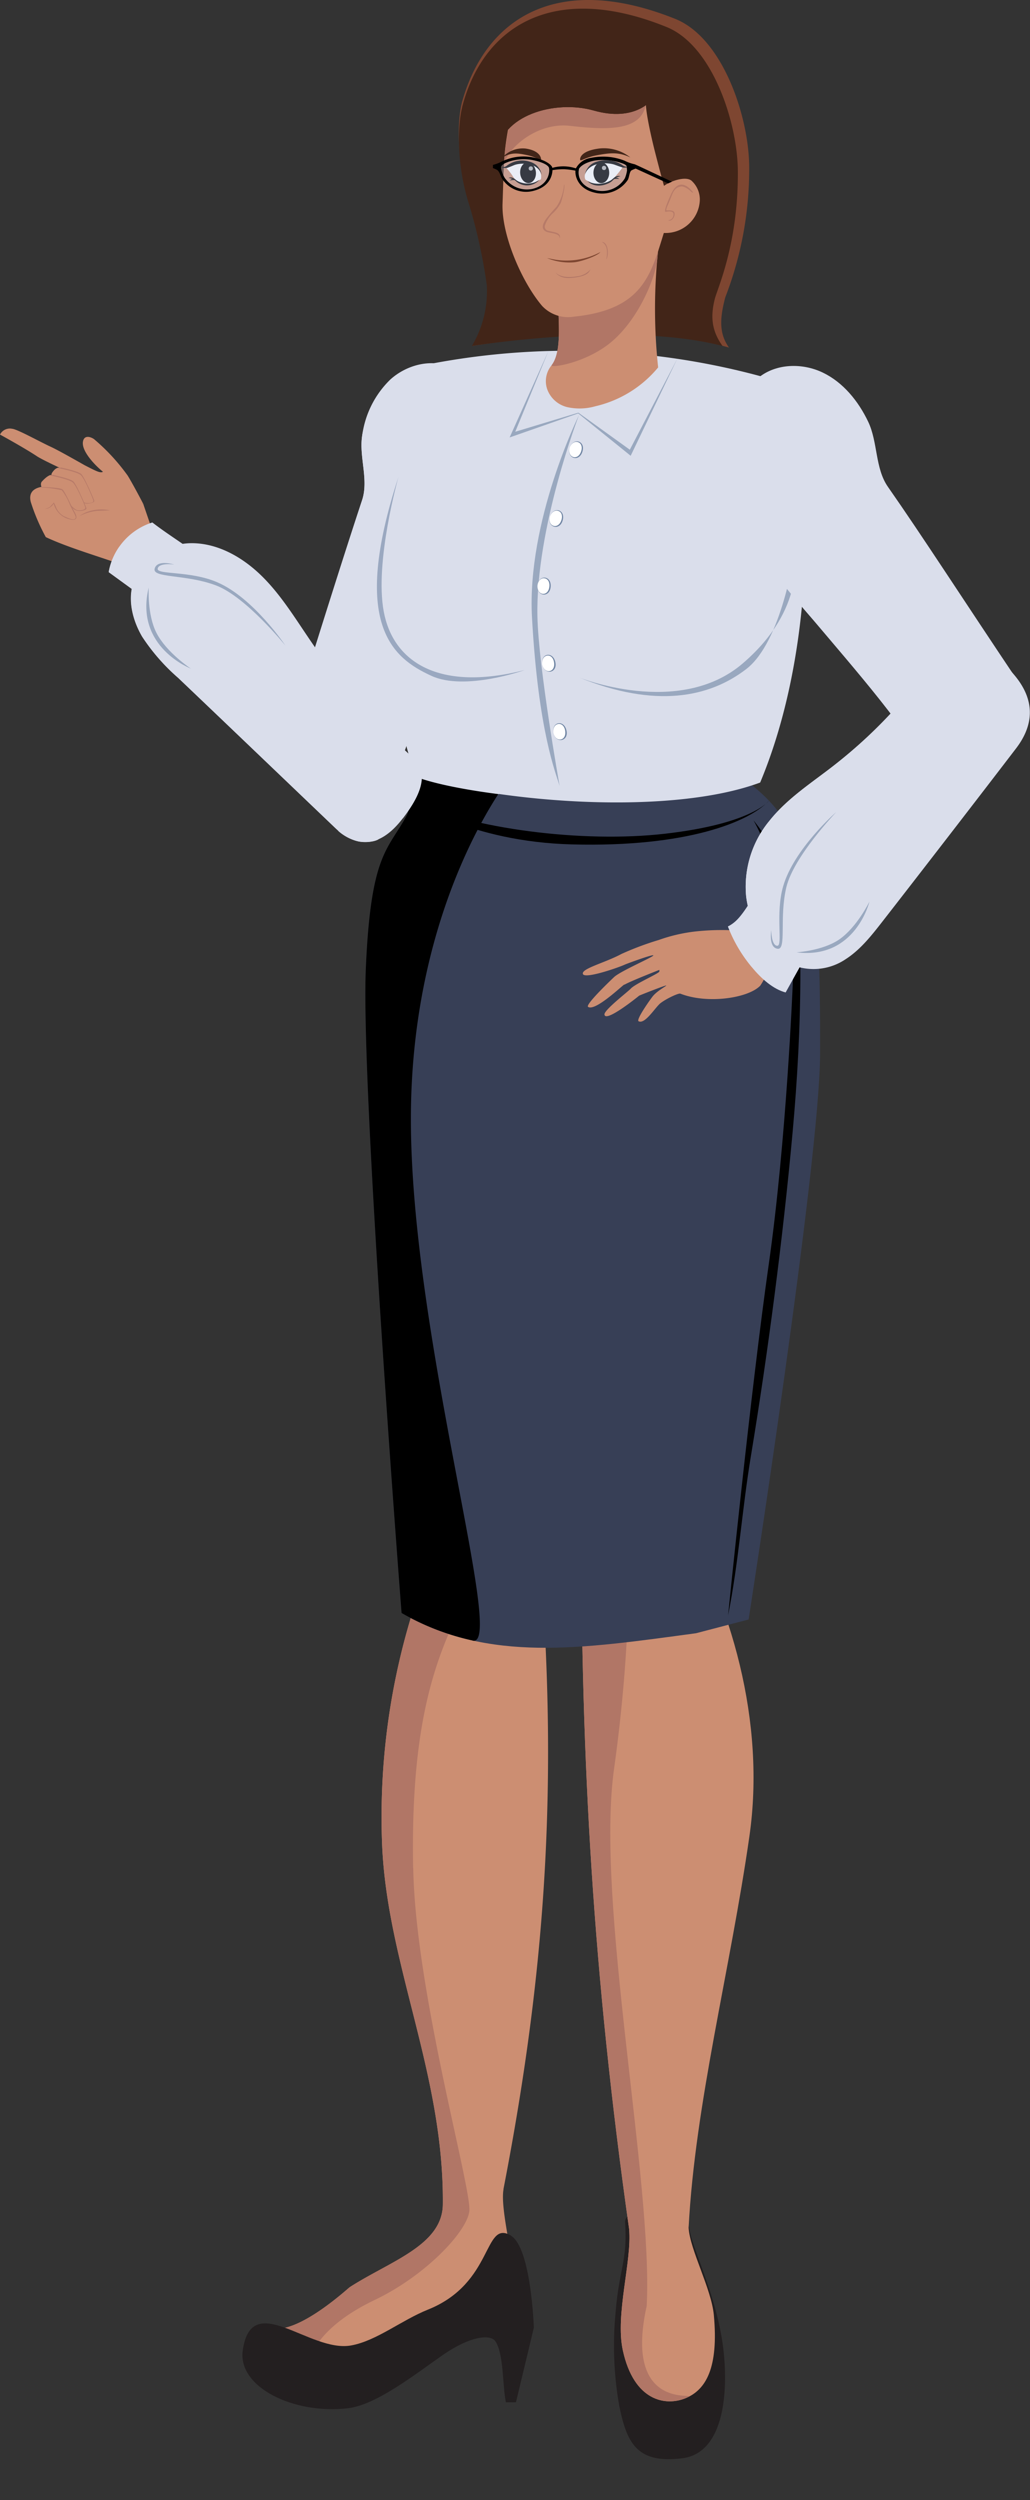 <svg id="Capa_1" data-name="Capa 1" xmlns="http://www.w3.org/2000/svg" xmlns:xlink="http://www.w3.org/1999/xlink" viewBox="0 0 193.42 469.11"><rect x="0" y="0" width="193.42" height="469.11" fill="#333333" stroke="none"/><defs><style>.cls-1{fill:#231f20;}.cls-2{fill:#cc8e72;}.cls-3{fill:url(#Degradado_sin_nombre);}.cls-4{fill:url(#Degradado_sin_nombre_2);}.cls-5{fill:#373f56;}.cls-6{fill:#b17666;}.cls-17,.cls-18,.cls-19,.cls-20,.cls-6,.cls-8,.cls-9{isolation:isolate;}.cls-17,.cls-19,.cls-20,.cls-6{opacity:0.8;}.cls-7{fill:#dadeeb;}.cls-11,.cls-8,.cls-9{fill:#7287a5;}.cls-8{opacity:0.62;}.cls-9{opacity:0.61;}.cls-10,.cls-18{fill:#fff;}.cls-12{fill:#7e4631;}.cls-13{fill:#422518;}.cls-14{fill:url(#Degradado_sin_nombre_3);}.cls-15{fill:url(#Degradado_sin_nombre_4);}.cls-16{fill:url(#Degradado_sin_nombre_5);}.cls-17{fill:url(#Degradado_sin_nombre_6);}.cls-18{opacity:0.71;}.cls-19{fill:url(#Degradado_sin_nombre_7);}.cls-20{fill:url(#Degradado_sin_nombre_8);}.cls-21{opacity:0.3;}.cls-22{fill:#b8c1e0;}</style><linearGradient id="Degradado_sin_nombre" x1="64.02" y1="94.12" x2="84.26" y2="94.12" gradientTransform="translate(193.41 461.89) rotate(180)" gradientUnits="userSpaceOnUse"><stop offset="0" stop-color="#b17666"/><stop offset="1" stop-color="#b17666"/></linearGradient><linearGradient id="Degradado_sin_nombre_2" x1="100.43" y1="96.27" x2="145.78" y2="96.27" xlink:href="#Degradado_sin_nombre"/><linearGradient id="Degradado_sin_nombre_3" x1="67.83" y1="410.09" x2="89.83" y2="410.09" xlink:href="#Degradado_sin_nombre"/><linearGradient id="Degradado_sin_nombre_4" x1="80.68" y1="432.47" x2="95.11" y2="446.91" xlink:href="#Degradado_sin_nombre"/><linearGradient id="Degradado_sin_nombre_5" x1="82.51" y1="410.59" x2="89.1" y2="410.59" xlink:href="#Degradado_sin_nombre"/><linearGradient id="Degradado_sin_nombre_6" x1="87.41" y1="422.21" x2="91.48" y2="422.21" xlink:href="#Degradado_sin_nombre"/><linearGradient id="Degradado_sin_nombre_7" x1="63.26" y1="423.86" x2="68.54" y2="423.86" xlink:href="#Degradado_sin_nombre"/><linearGradient id="Degradado_sin_nombre_8" x1="79.26" y1="414.85" x2="80.41" y2="414.85" xlink:href="#Degradado_sin_nombre"/></defs><g id="Capa_1-2" data-name="Capa 1"><path class="cls-1" d="M129.38,416.94c.22-3.14-12.18-3.15-12,0,.5,7.43-1.15,8.68-1.81,17.31a64.55,64.55,0,0,0,.74,17.28c1.42,6.84,3.28,10.8,11.83,9.72,7.89-1,8.63-12.53,7.7-20.43-1.28-10.89-6.74-20.39-6.5-23.88Z"/><path class="cls-2" d="M118.14,418.32c.55,5.84-2.63,15.95-1.19,22.64,2.07,9.61,8.07,10.59,11.85,9s6.16-5.69,5.25-15.58c-.46-4.94-4.49-12.24-4.74-16.37,1.23-23.42,7.81-48.29,11.42-73.47,3.06-21.31-3.25-43.83-13.87-61.51-4.79.65-12.92,2.37-17.71,3,0,44.29,2.15,84,9,132.3Z"/><path class="cls-3" d="M118.14,418.31c.55,5.84-2.63,15.95-1.19,22.64,2.07,9.61,8.09,10.58,11.85,9s-12,3.7-7.36-17.27c1.23-23.42-9.71-75.78-6.1-101,3-21.3,4-47.42,0-46.69-2.29.41-4.46.78-6.19,1,0,44.29,2.15,84,9,132.3Z"/><path class="cls-2" d="M94.56,410.76c-.73,3.9,2.34,14.61,2.34,20.18,0,3.69-.7,7.74-11.64,7.37-13.91-.47-21.48,15.78-35.76,6.39-4.34-2.85-.31-7,3.94-7.91,4.81-1.07,11-6.6,12.22-7.63,7.58-4.89,17.43-7.84,17.5-15.55.23-24.51-10.52-45.09-11.41-67.63A129.87,129.87,0,0,1,85.2,283.16c4.82.26,10.74,1.49,15.56,1.75,4.32,46.29,2.12,82.92-6.22,125.86Z"/><path class="cls-4" d="M77.6,350.51C78,373.27,88.15,409,88.15,414.57c0,3.68-8,12.33-17.83,17C48.63,442,63.78,454.09,49.5,444.7c-4.34-2.85-.31-7,3.94-7.91,4.81-1.07,11-6.6,12.22-7.63,7.58-4.89,17.43-7.84,17.5-15.55.23-24.51-10.52-45.09-11.41-67.63A129.87,129.87,0,0,1,85.2,283.16c4.82.25,3,.61,7.78.87-3.61,19.17-16.2,22.74-15.4,66.48Z"/><path class="cls-1" d="M95.94,419.49c3.82,2.28,4.31,17.26,4.31,17.26l-3.36,14H95c-.66-3.13-.37-8.93-1.94-11.4-.93-1.47-4.77-1-9.75,2.42-5.41,3.75-12.62,9.48-18,10.1-10.25,1.18-20.73-4-19.72-10.89,1.67-11.53,12.54.54,20.37-.9,4.76-.87,9.45-4.74,14.4-6.72,12.48-5,10.36-17,15.63-13.87Z"/><path class="cls-5" d="M78,145.71s-.77,5.69-1.66,7.35c-3.51,6.51-6.71,7-7.64,28.59-1,22.23,6.71,121,6.71,121h0c16.4,9.43,33.87,6.69,55.29,3.8l9.88-2.58S154,217.81,154,197.68c.11-33.59-1.72-33.36-6.48-43.18-1.92-4-7-7.71-7-7.71Z"/><path d="M88.77,307.84c6.32,1.39-11.75-57.35-11.61-98.33C77.3,168.88,95.68,146,95.68,146L78,145.71s-.77,5.69-1.66,7.35c-3.51,6.51-6.71,7-7.64,28.59-1,22.23,6.71,121,6.71,121h0a46.73,46.73,0,0,0,13.42,5.18Z"/><path d="M107.48,158.44c-19.29-.48-30.31-8.21-30.31-8.21,11.31,5.26,32.14,8,47.75,6.2,16.45-1.89,19.48-6.2,19.48-6.2C140.74,154.23,128.91,159,107.48,158.44Z"/><path d="M136.71,303.22s4.29-42.48,7.64-65.91,4.51-52.5,4.51-52.5c.81-16.64-7.36-30.89-7.36-30.89.43.64,8.84,9.8,8.8,28.33,0,10.14-.55,20.25-1.47,30.31s-2.07,20.31-3.38,30.43-2.79,20.21-4.45,30.27-2.3,20-4.3,29.95Z"/><path class="cls-2" d="M19,88.24c-1.7-1.47-3.71-3.82-3.42-5.39.21-1.17,1.25-1,2.06-.47A37.76,37.76,0,0,1,24,89.27c1.33,2.22,3,5.47,3,5.47S21.66,90.52,19,88.24Z"/><path class="cls-2" d="M19.23,86.93s1.09,2.31-.95,1.52c-.7-.27-2.06-1-2.35-1.14-1.95-1.1-5-2.83-6.36-3.46-2.18-1-6.33-3.33-7.3-3.4A2.08,2.08,0,0,0,0,81.54S4.51,84,6.94,85.61c1,.66,4.56,2.3,4.56,2.3s-.59-.54-1.4.38-.23.86-.23.86-.52-.41-2,1.2c-.35.38-.09,1-.09,1-1.72.33-2.39,1.3-2,2.84a36.83,36.83,0,0,0,2.82,6.59c6,2.82,15.28,5,17.76,6.83,2.05,1.56,3.82-3.51,3-5.88l-2.4-7-7.76-7.79Z"/><path class="cls-6" d="M7.83,91.41l-.33.07a19.82,19.82,0,0,1,4.1.5,10.9,10.9,0,0,1,1.56,2.82c.87,1.8,1.28,2.23.93,2.53s-1.13-.06-2-.43a3.29,3.29,0,0,1-1.56-1.74,8.68,8.68,0,0,0-.41-.88l-.73.81a3,3,0,0,1-1,.41,2,2,0,0,0,1.69-1,4.1,4.1,0,0,0,2.41,2.76c1.93.68,2.22,0,1.5-1.21-.41-.71-1.77-3.8-2.25-4.21s-3.95-.46-3.95-.46Z"/><path class="cls-6" d="M9.86,89.18a.81.81,0,0,0-.59,0s3.67.71,4.39,1.34,2.17,4.07,2.35,4.69c.12.42-.75.58-1.31.55s-1.31-.89-1.31-.89l.16.37a1.83,1.83,0,0,0,1.24.64c.71,0,1.52-.2,1.43-.54s-1.84-4.43-2.44-5-3.91-1.25-3.91-1.25Z"/><path class="cls-6" d="M11.35,87.79a.81.81,0,0,0-.59,0s3.67.71,4.39,1.34,2.14,4.08,2.35,4.69-.75.58-1.31.55a.89.89,0,0,1-.44-.15s.06.18.12.2a1.29,1.29,0,0,0,.4.07c.71,0,1.52-.2,1.43-.54s-1.84-4.43-2.44-5-3.91-1.25-3.91-1.25Z"/><path class="cls-6" d="M18.25,95.86a9.38,9.38,0,0,0-3.37,1,6.33,6.33,0,0,1,2.48-1.1,7.61,7.61,0,0,1,3.29,0Z"/><path class="cls-7" d="M26.9,112.07l10.3-7.94c-2.7-2.06-5.89-4-8.59-6.1a12,12,0,0,0-8.2,9.32l6.48,4.71Z"/><path class="cls-7" d="M26.89,112.07l8.18-6.3s-12.32-3.68-12.66-3.19a11.84,11.84,0,0,0-2,4.77l6.48,4.71Z"/><path class="cls-7" d="M84.55,68.83c3.77,1.57,7.78,6.19,7.87,10.25s1.56,18.29,0,22c-6,14.43-12.06,26.08-16,38.6-2.57,8.12-8.45,10.48-15.39,7-3.41-1.72-8-5.57-5.3-14.15C60.5,117.19,65,103.06,68,93.85c1.27-3.81-.57-8.06,0-12A17.9,17.9,0,0,1,73.31,71.2c3-2.7,7.5-3.92,11.23-2.37Z"/><path class="cls-7" d="M69.36,101.73c-.27,3.16-6.42,23.2-12.4,41.82A10.82,10.82,0,0,1,55,139.31a17.49,17.49,0,0,1,.3-5.54c4.94-15.84,9.54-30.46,12.69-39.92,1.27-3.81-.57-8.06,0-12S71.7,73.6,69.36,101.73Z"/><path class="cls-7" d="M75.64,153.57c2.23-2.92,5.66-8,1.91-11.42a119.7,119.7,0,0,1-19.74-22.66c-2.71-4-5.33-8.2-8.82-11.57s-8-5.94-12.82-6-9.83,2.91-11.2,7.59c-1,3.31,0,7,1.71,9.93a37.41,37.41,0,0,0,6.76,7.74c9.07,8.63,19.54,18.66,29.44,28.11,6,5.68,10.55,1.14,12.76-1.75Z"/><path class="cls-7" d="M63.51,155.91a8.61,8.61,0,0,0,3.91,2c2.67.31,3.66-.43,3.66-.43-11.9-11.34-26.17-24.54-31.5-29.17C25.06,115.7,26.34,104.84,25,109.52c-1,3.31,0,7,1.71,9.93a37.41,37.41,0,0,0,6.76,7.74c9.26,8.81,20,19.09,30.07,28.71Z"/><path class="cls-8" d="M53.63,121.18s-6-9-12.84-11.93c-5.08-2.2-11.39-1.37-11.18-2.55s3.11-.78,3.11-.78-3.24-1-3.68.79,5.85,1,11.51,3.13,13.08,11.33,13.08,11.33Z"/><path class="cls-8" d="M35.89,125.49s-4.59-3-6.51-6.74c-1.76-3.44-1.45-8.52-1.45-8.52-2.76,11.22,8,15.26,8,15.26Z"/><path class="cls-7" d="M77.27,69c-1.59,7.22-.53,14.35-2.45,20.79-2.22,7.46-4.41,11.86-4,18.38A169,169,0,0,0,78,145.72c17.06,5,48.1,7.29,64.75,1.11,9-21.5,10.53-50.13,6.3-74.4A138.17,138.17,0,0,0,77.28,69Z"/><path class="cls-7" d="M109.87,134.06c24.85-.18,25.07-5.9,23-5.57-5.07.83-19.36-3-29.39-4-3.11-.32-9.07,1.35-12.22,1.7-3.52.39-7-1.1-10.63-3.41-12.79-8.21-4.59-36.37-5.83-33.26-2.63,6.59-5,14.55-4,22.59A195.16,195.16,0,0,0,78,145.72C83.38,147.8,93.63,149,93.63,149c1.47-1.28-3.73-7-2-9,2.6-3,7.11-5.81,18.2-5.89Z"/><path class="cls-9" d="M72.07,114.79c-1.77-9.39,2.76-25.31,2.76-25.31-9.07,27.74-1.08,34,6.16,37.32,6.28,2.93,17.53-1.07,17.53-1.07C82.36,129.84,73.84,124.18,72.07,114.79Z"/><path class="cls-8" d="M139.5,124.46c-12,10.32-30.93,2.59-30.93,2.59,14.56,5.93,24.67,3.8,31.58-1.52,6.69-5.15,9-21.69,9-21.69S151.51,114.14,139.5,124.46Z"/><path class="cls-8" d="M108.73,77.87s-8.16,21.14-7.81,37.78c.2,9.61,4.17,31.83,4.17,31.83-.68-2.36-4-10.14-5.19-31.63-1-18.12,8.84-38,8.84-38Z"/><ellipse class="cls-10" cx="104.42" cy="97.27" rx="1.55" ry="1.18" transform="translate(-19.87 167.39) rotate(-72.4)"/><path class="cls-11" d="M103.29,96.91c.67-2,2.95-1.28,2.37.75s-3,1.29-2.37-.75Zm0,0c-.53,1.88,1.52,2.55,2.13.68s-1.49-2.52-2.13-.68Z"/><ellipse class="cls-10" cx="105.09" cy="137.29" rx="1.18" ry="1.55" transform="translate(-20.72 18.7) rotate(-9.26)"/><path class="cls-11" d="M103.93,137.48c-.32-2.11,2-2.48,2.45-.4s-2.09,2.5-2.45.4Zm0,0c.36,1.91,2.5,1.59,2.2-.36s-2.46-1.57-2.2.36Z"/><ellipse class="cls-10" cx="102.11" cy="109.96" rx="1.55" ry="1.18" transform="translate(-18.11 199.76) rotate(-83.88)"/><path class="cls-11" d="M100.94,109.84c.25-2.12,2.64-1.85,2.47.26s-2.68,1.86-2.47-.26Zm0,0c-.15,1.94,2,2.2,2.22.24s-2-2.17-2.22-.24Z"/><ellipse class="cls-10" cx="102.99" cy="124.47" rx="1.18" ry="1.55" transform="translate(-18.69 18.2) rotate(-9.26)"/><path class="cls-11" d="M101.84,124.65c-.32-2.11,2-2.48,2.45-.4s-2.09,2.5-2.45.4Zm0,0c.36,1.91,2.5,1.59,2.2-.36s-2.46-1.57-2.2.36Z"/><polygon class="cls-8" points="96.76 81.01 108.61 77.43 118.27 84.38 127.2 67.27 118.43 85.52 108.58 77.57 95.7 82.08 103 65.83 96.76 81.01"/><ellipse class="cls-10" cx="108.1" cy="84.39" rx="1.55" ry="1.18" transform="translate(-5.02 161.91) rotate(-72.4)"/><path class="cls-11" d="M107,84c.67-2,3-1.28,2.37.75s-3,1.29-2.37-.75Zm0,0c-.53,1.88,1.52,2.55,2.13.68S107.62,82.18,107,84Z"/><path class="cls-2" d="M117.29,184.75c1-.61,6.53-2.77,6.53-2.77v.3c0,.35-4.52,2.29-5.37,3.22-.53.58-5,4-4.94,4.84.11,1.64,6.17-3.23,6.5-3.51.1-.08,5-2,5.1-1.92s-1.62.93-2.51,2c-.38.46-3.22,4.43-2.68,4.71,1.21.63,3.14-2.64,4.12-3.4,1.15-.88,3.39-1.91,3.72-1.78,5.12,2,12.76.84,15-1.49a11.65,11.65,0,0,0,1.36-2.71,21.42,21.42,0,0,0,1.74-3.58c.08-.45.16-3-1.72-3.35a46.34,46.34,0,0,0-13.43-.55,30.79,30.79,0,0,0-7,1.61,55.71,55.71,0,0,0-7,2.62c-3.15,1.69-7.58,2.75-7.25,3.76s6.76-1.23,7.9-1.77c.25-.12,5.33-2,5.33-1.71s-6.16,2.93-7.37,4.06c-.49.46-5.47,5.19-4.89,5.59,1.32.92,6.41-4,6.79-4.18Z"/><path class="cls-7" d="M151.43,179.25l-9.25-12.18c-1.72,2.9-2.94,5.45-5.48,6.77,1.87,4.84,6.32,11.19,10.83,12.38l3.9-7Z"/><path class="cls-7" d="M141.07,181.33c2,2.32,9.26-3.53,9.26-3.53l-8.15-10.73c-1.72,2.9-3.55,6-5.48,6.77a26,26,0,0,0,4.37,7.48Z"/><path class="cls-7" d="M187.42,123.69c-3.2-2.73-9.39-3.93-13.14,1.62-4.88,7.23-12.05,14.13-19.32,19.57-3.7,2.78-7.54,5.45-10.48,9.14a19.4,19.4,0,0,0-4.38,14c.56,5.43,4.15,11.28,9,13.16a10.77,10.77,0,0,0,9.74-1.23c2.75-1.77,4.84-4.44,6.9-7.08,6.75-8.66,17.68-22.8,25.06-32.44,6.18-8.08-.23-14.09-3.4-16.79Z"/><path class="cls-7" d="M142.39,70.9c-3.34,2.74-6,8.66-4.85,12.82s4,19.09,6.71,22.44c10.55,13,19.06,22,27.24,33.41,6.5,9.08,10.35,3.85,13.48,1.83s10.42-7.27,6.22-13.53c-10.3-15.36-18.11-27.46-24.44-36.51-2.45-3.5-1.88-8.39-3.72-12.24s-4.69-7.38-8.54-9.22-8.79-1.72-12.1,1Z"/><path class="cls-7" d="M152.81,112.65c-8.29-7.26-17.51-19.81-15.54-16.77a156.52,156.52,0,0,0,15.38,20.34c7.46,8.24,14.59,17.66,14.59,17.66a92.24,92.24,0,0,1-12.28,11c-3.7,2.78-7.54,5.45-10.48,9.14a19.4,19.4,0,0,0-4.38,14c.56,5.43,4.15,11.28,9,13.16,3.45,1.33-10.22-10.64-4.38-19.24,9.16-13.49,18.57-19.28,27.56-27.92,3.7-3.55-12.44-15.2-19.5-21.39Z"/><path class="cls-8" d="M157,152.4s-7.9,6.88-9.93,13.88c-1.51,5.21,0,11.24-1.12,11.18s-1.12-2.93-1.12-2.93-.56,3.26,1.19,3.49.27-5.81,1.65-11.56S157,152.41,157,152.41Z"/><path class="cls-8" d="M163.27,169.17s-2.34,4.82-5.7,7.12c-3.09,2.11-8,2.4-8,2.4,11.09,1.38,13.7-9.52,13.7-9.52Z"/><path class="cls-12" d="M88.24,37.91a101.08,101.08,0,0,1,3.38,15.24c.65,6.28-2.91,11.76-2.91,11.76s29.38-5.15,48.19.31c-2-2.77-1.65-5.79-.71-9.41a66.61,66.61,0,0,0,4.5-24.34c0-9.39-4.88-24.33-13.92-27.94C104.66-5.3,91.26,3.39,86.82,18.94,86,21.74,85.43,29.32,88.24,37.91Z"/><path class="cls-13" d="M86.8,20.09c-.72,2.75-1.34,10.12,1.36,18.5a100.24,100.24,0,0,1,3.25,14.86,20,20,0,0,1-2.8,11.47s28.94-4.73,47.08,0c-1.95-2.7-2.36-5.34-1.45-8.87.49-1.93,4.38-10.29,4.32-23.74,0-9.15-4.7-23.72-13.38-27.24-21.25-8.61-34.46-.15-38.39,15Z"/><path class="cls-2" d="M125.58,34.94l-19.13,6.13c-.26,5.92-1.42,9.27-1.61,15.16-.11,3.37.82,9.59-1.23,12.28a4.65,4.65,0,0,0-.87,4.47,5.32,5.32,0,0,0,3.78,3.41,10.7,10.7,0,0,0,5.27-.16,21.61,21.61,0,0,0,11.8-7.29,103.57,103.57,0,0,1,2-34Z"/><path class="cls-14" d="M125.58,34.92l-19.13,6.13c-.26,5.92-1.42,9.27-1.61,15.16-.11,3.37.82,9.59-1.23,12.28-.52.68,6.54-.32,11.36-4.47,5.2-4.48,8.2-12.27,8.46-15.41a102,102,0,0,1,2.15-13.68Z"/><path class="cls-2" d="M96.6,18.38c2.46-.84,5.44-2.89,8-2.73,3.71.23,7.45-.7,11.05.2s3,.49,5.65,3.13c-.19,1.79,1.25,7.77,1.7,9.52q.94,3.7,1.69,6.38c1.13-.88,4-1.88,5.14-1a4.77,4.77,0,0,1,1.58,3.83,6.43,6.43,0,0,1-6.75,6c-2.43,7.73-3.84,14.37-16.85,15.7a6.68,6.68,0,0,1-6-2c-3.8-4.45-7.65-13.32-7.44-19.19.36-10.07.1-9.61,2.2-19.83Z"/><path class="cls-15" d="M107,23.61c-6.34-.73-12.26,4.56-12.4,7.76a49.77,49.77,0,0,1,.87-7.11c.32-1.22-1.65-4.79-1.65-4.79l27.57-1.58C121.64,24.48,115.23,24.56,107,23.61Z"/><path class="cls-13" d="M122.48,18.61c-.53-17.46-32-9.2-33.5,3.12C88,30,94,38.58,94,38.58s-1.13-2.27-.61-9.59,10.78-10.33,18.1-8.25c7.9,2.24,11-2.13,11-2.13Z"/><path class="cls-16" d="M110.49,51.15c-.38.38-1.2.85-3.36,1s-2.82-1.06-2.82-1.06c.88,1,2.58,1,4.08.76a3.82,3.82,0,0,0,2.51-1.33A3.72,3.72,0,0,1,110.49,51.15Z"/><path class="cls-17" d="M105.11,44.71A.69.69,0,0,0,105,44c-.25-.38-1.15-.47-2-.69a.79.79,0,0,1-.69-.94,5.49,5.49,0,0,1,1.43-2.29,7.1,7.1,0,0,0,1.59-2.06,17.2,17.2,0,0,0,.59-2.41c.16-1.07,0-1,0-1a8.79,8.79,0,0,1-1.41,4.18,28.41,28.41,0,0,0-2,2.34c-.68,1-.86,1.85,0,2.31.62.34,2.59.26,2.59,1.22Z"/><path class="cls-12" d="M103.58,48.59l-.86-.17a11,11,0,0,0,5.17.79c1.36-.15,4.35-1.22,4.85-1.91a13.5,13.5,0,0,1-9.17,1.29Z"/><path class="cls-13" d="M122.48,18.61c-.53-17.46-32-9.2-33.5,3.12C88,30,94,38.58,94,38.58s-1.13-2.27-.61-9.59,10.78-10.33,18.1-8.25c7.9,2.24,11-2.13,11-2.13Z"/><path class="cls-10" d="M116.93,31.41a7.63,7.63,0,0,0-2.68-.93,4.9,4.9,0,0,0-3.55.77s-1.19,1.2-.83,2.31c.09.29.53.36.9.57a2.49,2.49,0,0,0,1.57.44A4.26,4.26,0,0,0,115.65,33c.72-.83,1.27-1.6,1.27-1.6Z"/><path class="cls-10" d="M95,31.53s0,.19,2-.78a3.49,3.49,0,0,1,3.87.62,3.76,3.76,0,0,1,.61.93,2.49,2.49,0,0,1,.11,1.26c-.1.26-.25.07-.9.52a3.15,3.15,0,0,1-1.57.4A2.79,2.79,0,0,1,97,33.86a3,3,0,0,1-.78-.92,12.19,12.19,0,0,0-1.12-1.41Z"/><ellipse cx="112.92" cy="32.42" rx="1.48" ry="1.94"/><ellipse cx="99.16" cy="32.42" rx="1.48" ry="1.94" transform="translate(-2.49 8.94) rotate(-5.1)"/><path d="M118.29,31.2a1.46,1.46,0,0,1-1.27-.12,5.45,5.45,0,0,0-4.89-.76,3.05,3.05,0,0,0-2.27,2.41c.86-2.54,4.49-2.22,5.57-1.82.62.23,1.11.4,1.48.52a2.12,2.12,0,0,0,1.38-.24Z"/><path d="M110.33,34c1.61,1.51,3.73.55,4.26.22a2.18,2.18,0,0,0,.51-.42l.24-.21a3,3,0,0,1,.92,0c.08,0-.22-.18-.36-.21a1.82,1.82,0,0,0-.25,0,3.19,3.19,0,0,1,.86-.31c-.86-.29-1.35.5-1.78.75a4.62,4.62,0,0,1-4.41.19Z"/><path d="M93.93,31.27a1.25,1.25,0,0,0,1.17-.12,4.73,4.73,0,0,1,4.52-.76,3,3,0,0,1,2.09,2.41c-.8-2.54-4.16-2.22-5.15-1.82-.56.23-1,.4-1.36.52a1.83,1.83,0,0,1-1.27-.24Z"/><path d="M97.39,34.36a2.22,2.22,0,0,1-.51-.38l-.25-.19a2.74,2.74,0,0,0-.85.07c-.07,0,.19-.2.31-.24a.76.76,0,0,1,.23,0,2.81,2.81,0,0,0-.82-.23c.76-.36,1.29.38,1.71.59a4,4,0,0,0,4.07-.21A3.12,3.12,0,0,1,97.39,34.36Z"/><circle class="cls-18" cx="113.43" cy="31.51" r="0.4"/><circle class="cls-18" cx="99.68" cy="31.61" r="0.4"/><path class="cls-19" d="M125.48,41.33a.55.55,0,0,0,.54,0,1.35,1.35,0,0,0,.64-1.36c-.09-.61-1.18-.49-1.45-.49s.15-.89.15-.89.37-.84.82-2,1-1.46,1.63-1.59,1.53.53,1.93.92.4.16.4.16-2.38-3.43-4.1.3-1,3.36-1,3.36,1.57-.38,1.43.57a1,1,0,0,1-.94,1Z"/><path class="cls-13" d="M112.18,29.11c-2.29.41-3.19,1.25-3.24.87s.23-1.7,3.62-2.12a8,8,0,0,1,5.82,1.69C116.13,28.43,114.28,28.74,112.18,29.11Z"/><path class="cls-13" d="M99.05,29.12c1.79.38,2.54,1.21,2.56.83s-.28-1.7-2.93-2.08a5.15,5.15,0,0,0-4.39,1.74C96,28.48,97.4,28.77,99.05,29.12Z"/><path class="cls-20" d="M113.84,48.69a5.54,5.54,0,0,0,.1-1.9,1.81,1.81,0,0,0-.94-1.4c1.34,0,1.34,2.76.83,3.3Z"/><g class="cls-21"><path class="cls-22" d="M99.14,35.87c4.26-.06,4.57-3.46,4.49-3.93s-.23-1.47-2.48-2.07-6.26-.1-6.89.93S94.8,35.94,99.14,35.87Z"/></g><g class="cls-21"><path class="cls-22" d="M112.73,36c-4.26-.06-4.57-3.46-4.49-3.93s.23-1.47,2.48-2.07,6.26-.1,6.89.93S117.07,36.06,112.73,36Z"/></g><path d="M111.68,36.15a5.81,5.81,0,0,0,6.24-2.44c.27-.59.29-1.55.7-1.76a5.65,5.65,0,0,1,.75-.32l6.1,2.78.71-.32s-6.86-3.24-7-3.27a7.79,7.79,0,0,1-1.9-.67,11,11,0,0,0-6.22-.54,3.83,3.83,0,0,0-2.82,1.82C107.78,32,107.91,35.28,111.68,36.15Zm-3-4.37c.17-.45,1-1.23,2.86-1.63a10.71,10.71,0,0,1,5.51.57c.52.2.63.46.63.46l.07.81a6.63,6.63,0,0,1-.4,1.46,5,5,0,0,1-5.62,2.2C108.34,34.8,108.56,32.21,108.73,31.78Z"/><path d="M94.39,30.22a7.41,7.41,0,0,1-1.82.72v.6a5.07,5.07,0,0,1,.75.33c.41.22.62.93.89,1.53a5.33,5.33,0,0,0,6,2.4c3.7-.92,3.65-4,3.47-4.45s-1.22-1.3-3.27-1.74a9.11,9.11,0,0,0-6,.62Zm-.31,1.4c0-.22-.17-.48.76-1a8.7,8.7,0,0,1,5.31-.56c1.84.39,2.76.95,2.93,1.39s.21,3.21-3.12,4a5.08,5.08,0,0,1-5.19-2.09,5.74,5.74,0,0,1-.69-1.76Z"/><path d="M108.25,32.06a14.44,14.44,0,0,0-2.32-.31,13.1,13.1,0,0,0-2.29.19l0-.42a7.53,7.53,0,0,1,4.55.09Z"/></g></svg>